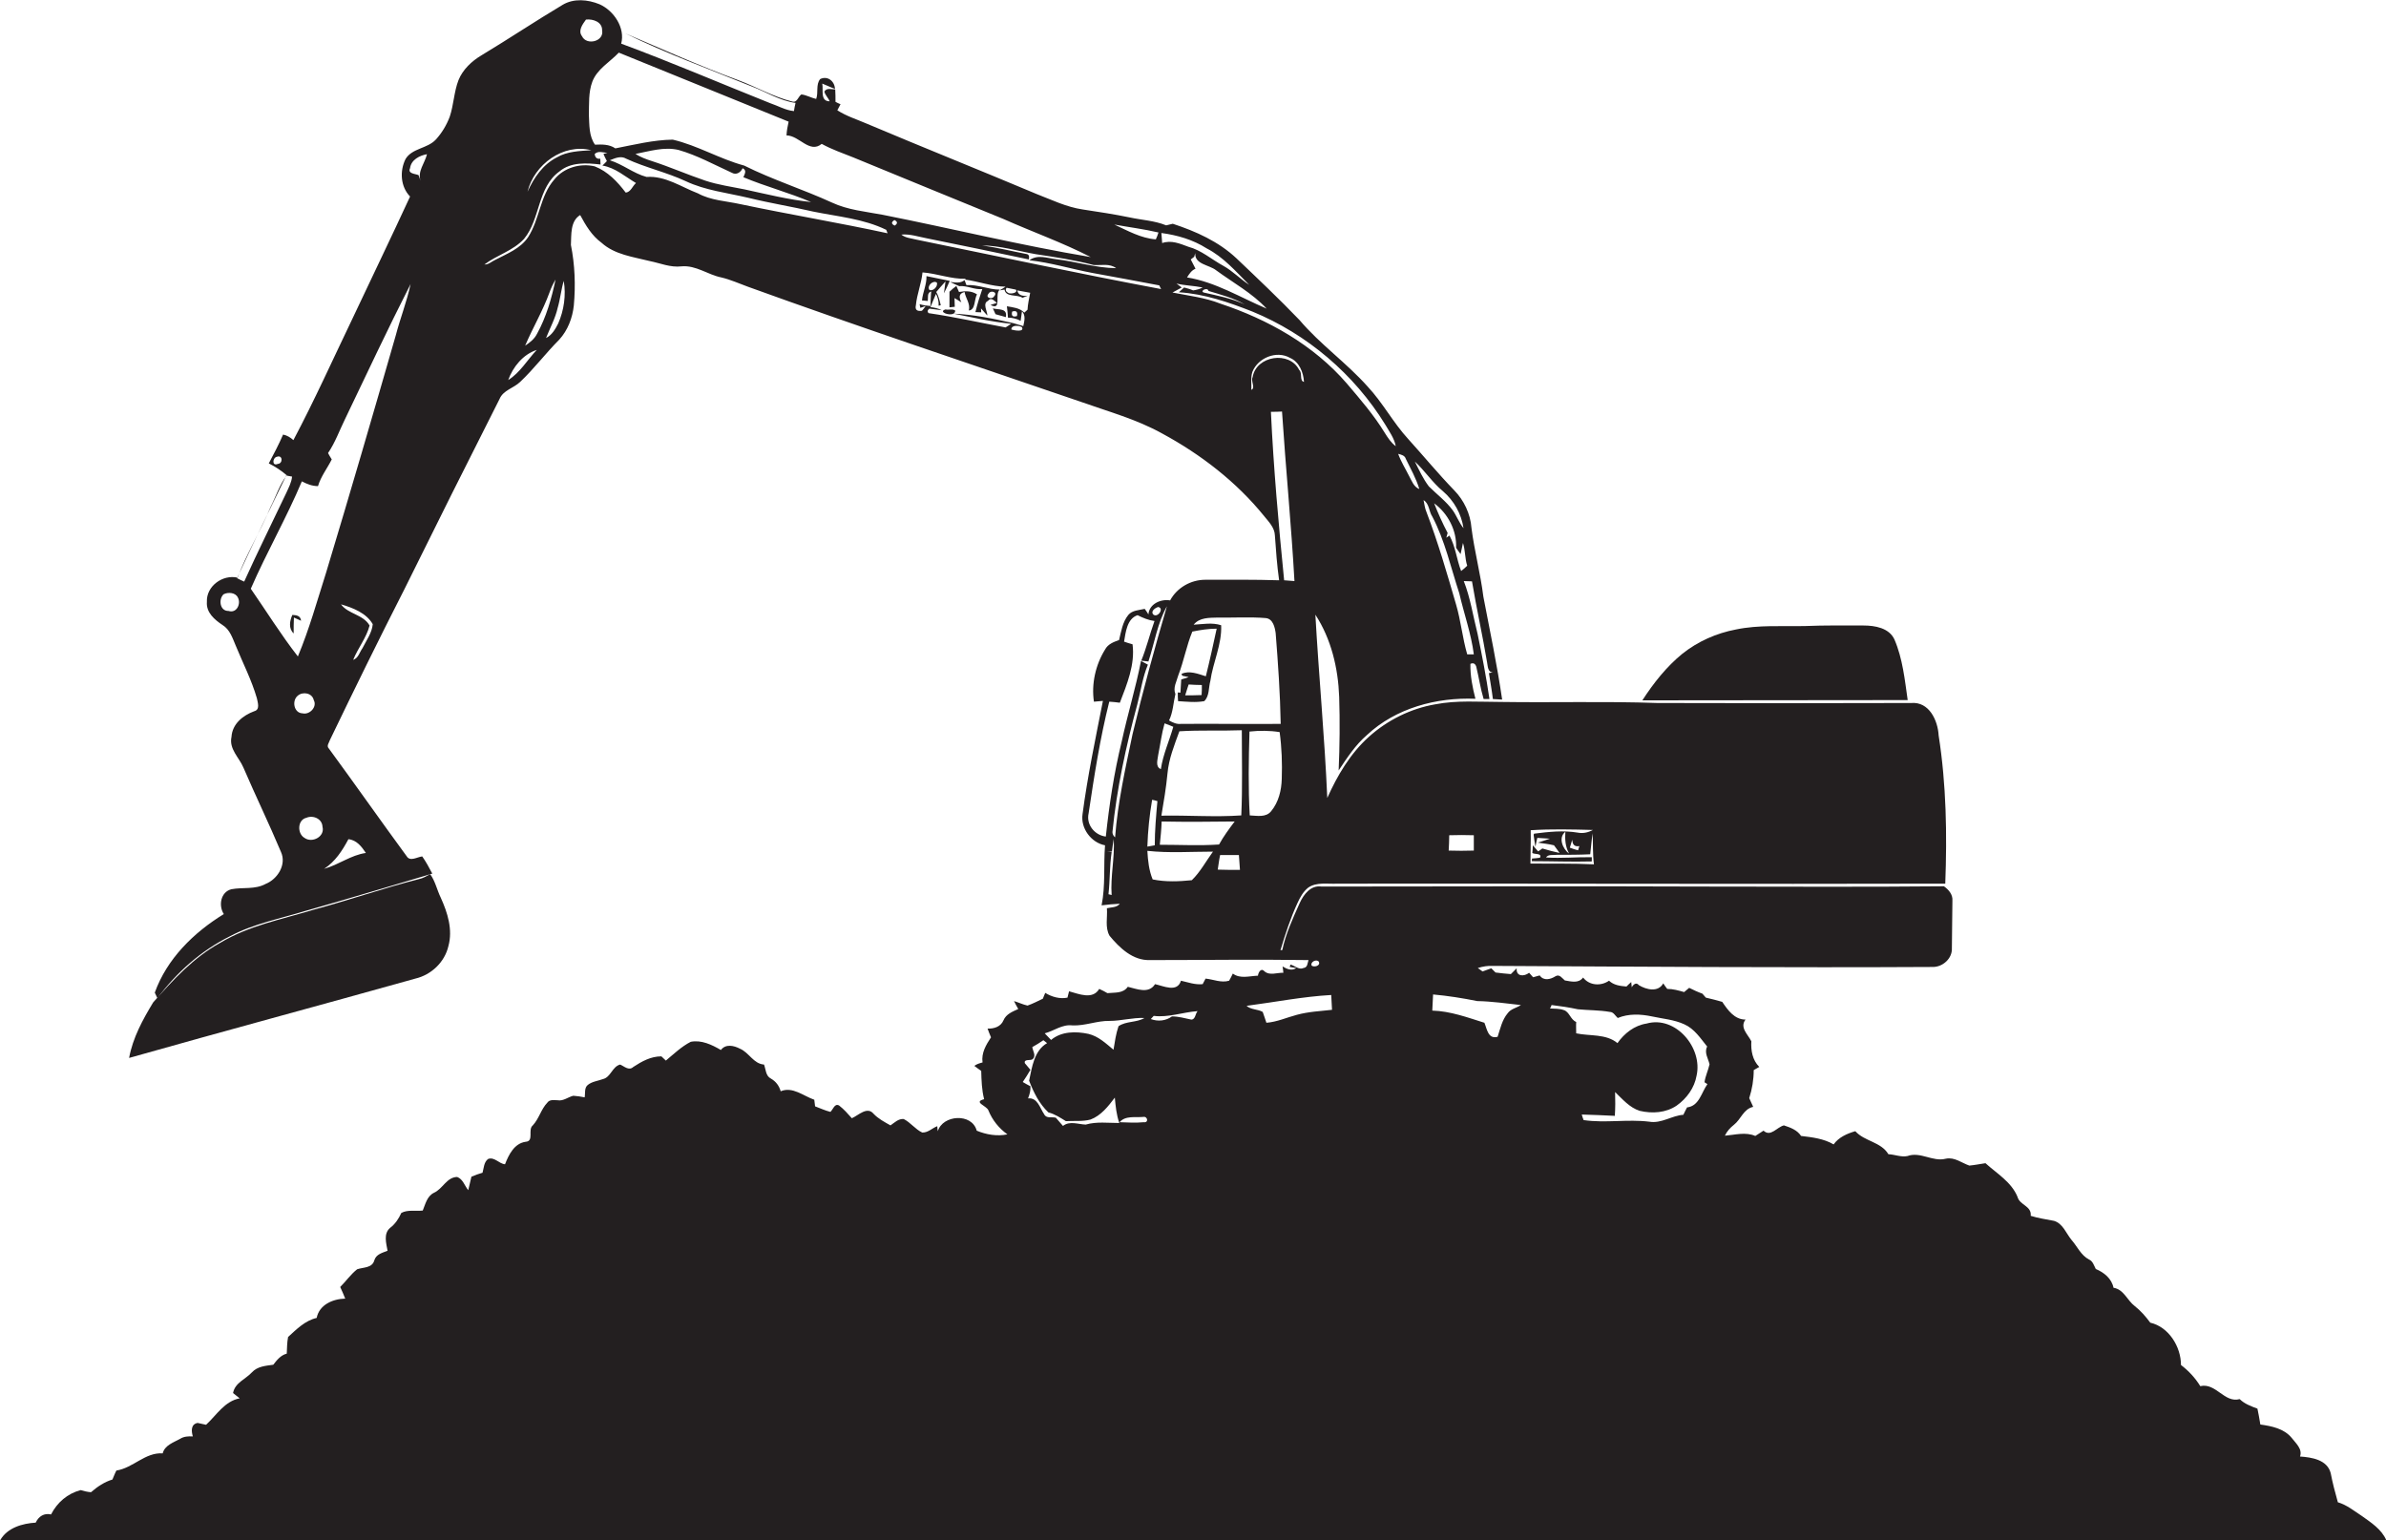 <?xml version="1.0" encoding="utf-8"?>
<!-- Generator: Adobe Illustrator 19.2.0, SVG Export Plug-In . SVG Version: 6.00 Build 0)  -->
<svg version="1.1" id="Layer_1" xmlns="http://www.w3.org/2000/svg" xmlns:xlink="http://www.w3.org/1999/xlink" x="0px" y="0px"
	 viewBox="0 0 901.9 582.4" enable-background="new 0 0 901.9 582.4" xml:space="preserve">
<g>
	<path fill="#231F20" d="M892.8,573.2c-2.9-1.9-5.7-4.2-9.1-5.2c-1-3.6-2-7.3-2.7-11c-1.3-5.1-7.2-6-11.6-6.3c1-2.9-1.6-5-3.2-7.1
		c-2.9-3.5-7.6-4.4-11.8-5c-0.3-2-0.7-4-1.1-6c-2.4-0.9-4.9-1.8-6.7-3.6c-5.8,1.6-9-6.3-14.9-4.9c-1.9-3.1-4.4-5.8-7.3-8
		c0-6.9-4.6-14.4-11.6-16c-1.7-2.3-3.6-4.5-5.9-6.3c-2.8-2.1-4.1-6.3-8-6.9c-0.7-3.5-3.6-5.8-6.7-7.1c-0.7-1.3-1.1-3-2.6-3.6
		c-3-1.6-4.4-4.9-6.5-7.3c-2.1-2.5-3.3-6.3-6.7-7.3c-3-0.6-6-1-8.8-1.9c0.4-3.8-4.2-4-5-7.2c-2.3-5.6-7.8-8.8-12.1-12.7
		c-2,0.3-4,0.7-6.1,0.9c-2.9-1-5.6-3.3-8.9-2.6c-4.9,1.3-9.6-2.8-14.5-1c-2.4,0.5-4.8-0.6-7.2-0.7c-2.8-4.7-9-4.8-12.5-8.7
		c-3.1,0.9-6.3,2.3-8.2,5c-3.7-2.2-8.1-2.7-12.3-3.2c-1.5-2.3-4.1-3.2-6.5-4c-2.7,0.7-5,4.5-7.7,2c-1,0.7-2.1,1.3-3.1,2
		c-3.7-1.6-7.7-0.4-11.5-0.1c0.8-1.7,2-3,3.4-4.1c2.7-2.1,3.6-6,7.3-6.8c-0.5-1.1-1-2.2-1.5-3.3c1.1-3.4,1.7-7,1.7-10.6
		c0.5-0.3,1.6-0.9,2.1-1.2c-2.6-2.6-3.2-6.2-3-9.7c-1.3-2.6-4.5-5.2-2.2-8.2c-4.2,0-6.7-3.6-8.8-6.7c-2-0.6-4.1-1.1-6.2-1.6
		c-0.3-0.4-1-1.1-1.3-1.5c-1.7-0.6-3.4-1.4-5-2.2c-0.5,0.4-1.4,1.2-1.9,1.6c-2.1-0.6-4.2-1.2-6.4-1.2c-0.4-0.5-1.2-1.6-1.5-2.1
		c-1.9,3.5-6.4,2.4-9.2,0.7c-1-1.3-2.2-0.2-2.7,0.8c0-0.5-0.2-1.5-0.2-2c-0.5,0.4-1.4,1.3-1.8,1.7c-2.4-0.2-4.8-0.5-6.6-2.2
		c-3,2.1-7.4,1.9-9.8-1.2c-1.7,2.3-4.5,1.5-6.9,1.1c-1-0.8-2-2.5-3.5-1.6c-1.9,1.2-4.5,1.9-6-0.3c-0.8,0.2-1.7,0.5-2.5,0.7
		c-0.4-0.4-1.1-1.3-1.5-1.7c-1.9,1.5-5,1.5-4.7-1.7c-0.5,0.5-1.6,1.6-2.2,2.2c-1.9-0.1-3.9-0.4-5.8-0.6c-0.4-0.4-1.2-1.2-1.6-1.6
		c-1.1,0.4-2.2,0.8-3.3,1.2c-0.5-0.3-1.3-1-1.8-1.3c1.9-0.6,3.8-0.9,5.8-0.8c55.4,0.3,110.8,0.7,166.1,0.4c3.8,0.1,7.5-3.2,7.3-7.1
		c0-6,0.2-12,0.2-17.9c0.2-2.4-1.4-4.2-3.2-5.5c-30.5,0.3-60.9,0.1-91.4,0.1c-48-0.2-95.9,0-143.9,0c-4-0.6-6.7,2.9-8.2,6.2
		c-2.6,5.8-5.3,11.6-6.6,17.8c-0.2,0-0.5,0-0.7,0.1c1.8-6.1,3.8-12.1,6.4-17.8c1-2.2,2.2-4.4,4.1-5.9c3.2-2.2,7.3-1.3,11-1.5
		c76.6-0.1,153.2,0.2,229.8,0c0.7-18.7,0.4-37.5-2.5-56c-0.3-5.7-3.6-12.9-10.4-12.3c-32,0.1-64,0.1-96,0c-19.7-0.7-39.3-0.1-59-0.4
		c-8.3,0-16.7-0.7-24.9,0.9c-9.3,1.6-18.1,6-25.1,12.3c-7,6.3-11.9,14.6-15.7,23.1c-1-23.1-3.2-46.2-4.5-69.3c6,9.2,8.6,20.2,9,31.1
		c0.3,9.3,0.2,18.5-0.2,27.8c3.2-4.8,6.3-9.6,10.7-13.4c10.9-10.2,26.3-14.3,41-13.7c-1.1-4.3-2-8.7-1.9-13.2c1.1-0.5,1.8-0.1,2.2,1
		c1,4.1,1.6,8.3,2.8,12.3c0.6,0,1.7,0,2.2,0c-1.2-8.3-2.8-16.5-4.5-24.7c-1.7-6.7-2.7-13.5-5.2-19.9c0.8,0,2.3,0.1,3.1,0.1
		c1.7,10.2,4,20.4,5.7,30.6c0.3,1.4,0.2,3.8,2.2,3.8c-0.4,0.1-1.1,0.2-1.5,0.3c0.5,3.2,1.1,6.5,1.5,9.8c1.1,0.1,2.3,0.1,3.5,0.2
		c-1.9-13-4.6-25.9-7.1-38.9c-1.1-8.8-3.4-17.3-4.5-26c-0.4-5.3-2.8-10.4-6.5-14.2c-6.1-6.3-11.6-13-17.4-19.4
		c-5.7-6.2-9.6-13.7-15.3-19.8c-8-9-18-16-25.8-25.2c-7.7-8-15.7-15.6-23.8-23.3c-6.8-6.4-15.3-10.2-24.1-13.1
		c-0.6,0.1-1.9,0.5-2.5,0.6c-4.4-1.8-9.2-2-13.8-3c-5.8-1.2-11.8-2.1-17.7-3c-6.2-0.9-11.9-3.7-17.6-5.9
		c-21.4-9-42.9-17.6-64.2-26.6c-3.7-1.6-7.6-2.8-11-5c0.3-0.6,0.9-1.7,1.2-2.3c-0.5-0.2-1.4-0.6-1.9-0.9c0-1.6,0-3.1-0.1-4.7
		c-1.4,0-3.2-0.7-4.1,0.8c0.3,1.4,1.5,2.4,2,3.7c-3.7,0-2.3-4.4-2.8-6.7c1.6,0.6,3.1,1.4,4.8,2c-0.1-2.9-2.8-5.1-5.6-3.7
		c-1.7,2.1-0.6,5.1-1.5,7.5c-1.9-0.4-3.7-1.5-5.6-1.7c-1.2,0.8-1.6,3.2-3.4,2.7c-7.2-1.8-13.7-5.6-20.7-8.2
		c-14.4-5.3-28.4-11.6-42.5-17.6c15.5,7.6,31.9,13.6,47.9,20.1c5.5,2.1,10.6,5.4,16.5,6.2c-0.2,0.8-0.5,2.3-0.6,3.1
		c-3.2-0.3-6-2-9-3c-18.8-7.5-37.4-15.5-56.3-22.5c1.6-6-2.8-12.5-8.2-14.9c-4.4-1.8-9.7-2.3-13.9,0.2
		c-10.4,6.2-20.4,12.9-30.7,19.1c-3.7,2.2-7.1,5.4-8.7,9.4c-1.7,4.4-1.8,9.3-3.3,13.8c-1.2,3.2-3,6.2-5.3,8.7
		c-3.2,3.4-8.9,3.2-11.4,7.3c-2.3,4.6-1.9,10.5,1.7,14.2c-7.1,15.4-14.5,30.7-21.7,46c-7.4,15.4-14.4,31-22.4,46.1
		c-1.1-1-2.4-1.8-3.9-2.1c-1.6,3.7-3.5,7.3-5.4,10.9c2.4,1.2,4.7,2.7,6.8,4.5c-2.8,3.6-4.1,8.1-6.2,12.1c-3.7,9.1-9,17.4-12.4,26.6
		c-5.6-1.3-11.9,3.2-11.6,9.2c-0.3,4,2.9,6.7,5.9,8.7c2.8,1.7,3.8,5,5,7.8c2.7,6.6,6,13,8,19.9c0.3,1.6,1.3,4.3-1,4.9
		c-4.3,1.6-8.3,4.8-8.6,9.7c-1,4.6,2.9,7.8,4.5,11.6c4.6,10.7,9.7,21.2,14.2,31.9c2.2,4.8-1.3,10.3-5.8,12.1c-4,2.2-8.7,1.2-12.9,2
		c-4.1,1-5,6.2-2.9,9.4c-11.4,7-21.5,16.9-26.1,29.7c0.3,0.7,0.7,1.4,1,2.1c7.2-9.7,16.5-18,27.4-23.4c9-4.8,19.2-6.7,28.9-9.7
		c15.9-4.5,31.8-9.3,47.6-14c-1.2-2.3-2.4-4.5-3.8-6.5c-1.9,0.2-4.6,2.1-5.9-0.1c-9.9-13.5-19.5-27.2-29.4-40.7
		c-1-1,0.1-2.2,0.4-3.2c9.2-19.1,18.5-38.1,28.1-56.9c11.9-24.1,23.9-48.1,36-72c1.4-3.4,5.3-4.1,7.8-6.5c5.3-5,9.7-10.9,14.8-16
		c3.2-3.5,5-8.2,5.5-12.9c0.7-7.7,0.4-15.4-1.1-22.9c0.2-3.8-0.3-9,3.5-11.3c2.1,3.9,4.4,7.8,8.1,10.5c5,4.5,11.9,5.3,18.2,6.9
		c4,0.8,7.8,2.5,12,2c5.5-0.5,10,3.2,15.1,4.2c3.4,0.8,6.7,2.3,10,3.5c41.7,15.1,83.8,29.1,125.8,43.5c10.4,3.7,21.1,6.6,30.8,12
		c14.6,7.9,28.1,18.3,38.6,31.3c1.7,2.1,3.9,4.3,4,7.2c0.4,5.7,0.8,11.3,1.6,17c-9.3-0.3-18.6-0.2-27.9-0.2c-5.5,0-10.7,3-13.3,7.8
		c-3.5-0.6-7.9,1.3-8.2,5.3c-0.3-0.5-1-1.6-1.4-2.1c-2.1,0.5-4.7,0.5-6.2,2.3c-2.2,2.7-2.7,6.3-3.5,9.5c-2,0.7-4.2,1.5-5.3,3.6
		c-3.6,5.8-5.2,13-4.2,19.7c0.8-0.1,2.5-0.2,3.4-0.3c-2.8,14.2-5.8,28.4-7.7,42.8c-0.8,5.3,3.2,10.8,8.5,11.8
		c-0.6,7.5,0.2,15.2-1.3,22.7c2.3-0.3,4.6-0.5,6.9-0.6c-1.2,1.5-3.3,1.3-4.9,1.7c0.3,3.4-0.8,7.2,1,10.4c3.8,4.6,8.8,9.4,15.2,9.2
		c20,0,40-0.3,60,0c-0.4,1.2-0.3,2.8-1.9,3c-1.7,0.8-3.3-0.9-4.9-1.3l-0.3,0.9c0.6,0.1,1.9,0.3,2.5,0.4c-1.7,1.2-3.6,0.4-5.2-0.6
		c0.1,0.6,0.3,1.8,0.3,2.4c-2.4-0.1-5.2,1.2-7.2-0.6c-1.3-1.4-2.3,0.6-2.4,1.7c-3.2,0.1-6.7,1.3-9.5-0.8c-0.4,0.9-0.9,1.8-1.4,2.7
		c-3,0.9-5.9-0.5-8.9-0.8c-0.3,0.5-0.8,1.5-1.1,2.1c-2.9,0.3-5.5-0.7-8.2-1.3c-1.4,4.6-6.6,2-9.8,1.3c-2.4,3.8-6.9,1.8-10.3,1
		c-1.8,2.6-4.9,2.1-7.7,2.4c-1-0.6-2-1.1-3.1-1.6c-2.5,4.2-7.7,1.9-11.4,0.9c-0.1,0.6-0.5,1.8-0.6,2.4c-2.9,0.6-6-0.3-8.4-1.8
		c-0.2,0.5-0.7,1.6-0.9,2.2c-1.9,0.9-3.8,1.9-5.8,2.6c-1.8-0.4-3.4-1.2-5.1-1.7c0.5,1,1,2,1.6,3c-2.2,1-4.6,1.9-5.6,4.3
		c-1,2.4-3.6,3.2-6,3.1c0.4,1.1,0.8,2.2,1.3,3.3c-1.9,2.9-3.7,5.9-3.2,9.5c-1.1,0.3-2.2,0.6-3.1,1.3c0.6,0.5,1.9,1.4,2.6,1.9
		c0.1,3.6,0.2,7.2,1.1,10.7c-4.3,1.1,1,2.5,1.6,4.2c1.5,3.7,4,6.8,7.2,9.1c-3.9,0.8-8,0.1-11.6-1.4c-1.8-6.8-12.9-6-14.7,0.2
		c-0.1-0.5-0.2-1.4-0.2-1.9c-1.9,0.7-3.5,2.5-5.7,2.4c-2.6-1.2-4.4-3.8-7-5.1c-2-0.2-3.5,1.4-5,2.4c-2.3-1.3-4.6-2.5-6.4-4.4
		c-2.4-2.9-5.7,0.6-8.2,1.7c-1.5-1.7-3-3.4-4.8-4.8c-1.7-1-2.3,1.5-3.3,2.4c-2-0.5-3.9-1.4-5.8-2.1c-0.1-0.6-0.2-1.8-0.3-2.5
		c-4.1-1.4-8.2-5.1-12.7-3.2c-0.6-2.1-1.8-3.7-3.7-4.8c-2-1-1.9-3.5-2.6-5.3c-4-0.3-5.6-4.5-9.1-6c-2.3-1.2-5.4-1.9-7.2,0.5
		c-3.4-2-7.4-3.9-11.4-3.1c-3.5,1.8-6.4,4.6-9.4,7.1c-0.4-0.4-1.3-1.2-1.7-1.6c-4,0-7.4,1.9-10.6,4c-1.7,1.6-3.5-0.3-5-0.9
		c-3,0.8-3.5,4.8-6.5,5.5c-1.9,0.7-4.1,0.9-5.7,2.2c-1.4,1.1-0.9,3.1-1.2,4.7c-1.4-0.3-2.9-0.5-4.3-0.6c-2,0.5-3.8,2.1-5.9,1.7
		c-1.3,0-3-0.4-3.9,0.9c-2.4,2.5-3.1,6-5.5,8.6c-2,1.6,0.6,6-2.7,6.2c-4.3,0.6-6.4,4.9-7.8,8.5c-2.3-0.2-4-2.9-6.4-2
		c-1.6,1.2-1.6,3.4-2.1,5.2c-1.4,0.4-2.8,0.9-4.2,1.5c-0.4,1.7-0.8,3.4-1.2,5.1c-1.4-1.7-2-4.2-4.2-5c-4,0.1-5.4,4.5-8.8,6
		c-2.6,1.3-3.2,4.3-4.2,6.7c-2.7,0.3-5.7-0.4-8.1,0.9c-1,2.2-2.3,4.2-4.3,5.7c-2.5,2.2-1.4,5.8-0.9,8.6c-2,0.8-4.3,1.3-5,3.6
		c-0.8,3-4.2,2.6-6.5,3.4c-2.4,1.9-4.2,4.5-6.4,6.7c0.7,1.5,1.3,2.9,1.9,4.4c-4.7,0.1-9.8,2.3-10.8,7.3c-4.4,1-7.6,4.3-10.8,7.2
		c-0.4,2.1-0.4,4.2-0.5,6.3c-2.3,0.6-3.7,2.4-5.1,4.2c-2.9,0.4-6,0.6-8.1,2.9c-2.4,2.6-6.4,3.9-7.1,7.8c0.6,0.5,1.9,1.5,2.5,2
		c-5.7,1.1-8.7,6.3-12.7,10c-0.8-0.2-2.4-0.5-3.2-0.7c-2.6,0.5-2.4,3.1-1.8,5.1c-1.7-0.1-3.4,0-4.8,0.9c-2.5,1.4-5.8,2.4-6.6,5.5
		c-6.7-0.4-11.1,5.5-17.5,6.5c-0.6,1.1-1,2.3-1.5,3.4c-3,0.9-5.7,2.7-8.1,4.8c-1.3-0.1-2.6-0.4-3.9-0.8c-5,1.3-8.9,4.7-11.2,9.2
		c-2.6-0.6-4.7,0.7-5.8,3.1c-5,0.3-10.7,1.9-13.4,6.6c300.6-0.1,601.3,0,901.9,0C900.2,578.2,896.3,575.7,892.8,573.2z M578.6,313.9
		c7.8-0.5,15.7-0.3,23.5-0.1c-1.8,1-3.8,1.4-5.8,1c-5.4-0.9-10.9-0.3-16.4,0.4l-0.2,0.4c0.2,1.5,0.4,3.1,0.7,4.6
		c0.2-1.2,0.4-2.3,0.7-3.4c1.6,0.1,3.2,0.2,4.8,0.3c-1.5,0.5-3.1,1-4.6,1.5c2,0.3,4.1,0.5,6.1,1c0.7,0.9,1.4,1.9,2.1,2.9
		c-2.2-0.5-4.3-1-6.5-1.7c-0.4,0.3-1.2,0.9-1.6,1.1c-0.5-0.6-1.5-1.7-2-2.3c0,0.7-0.1,2.2-0.2,2.9c0.8,0.6,3.8,0,2.9,1.8
		c-0.8,0.1-2.3,0.3-3,0.3l-0.1,1c7.6,0,15.1,0.3,22.7,0.1l0-1.6c-5.8-0.1-11.5,0.5-17.3,0.1c0.8-1.3,2.7-0.8,4.1-1
		c4.2,0,8.4,0,12.6-0.2c0.3-2.6,0.5-5.3,0.9-7.9c0.2,3.9,0,7.8,0.5,11.7c-8-0.4-16-0.2-24-0.3C578.5,322.3,578.7,318.1,578.6,313.9z
		 M597,319.9c-0.1,0.4-0.4,1.2-0.5,1.6c-1.1-0.3-2.1-0.6-3.1-1c0.3-1,0.6-2,0.9-3C594.4,319.5,595.3,320.2,597,319.9z M593.1,322.7
		c-2.4-1.7-4.2-6-1.4-8.2C591.5,317.4,591.7,320.2,593.1,322.7z M547.8,315.8c3.1-0.1,6.2-0.1,9.3,0c0,1.9,0,3.9,0,5.8
		c-3.2,0.1-6.3,0.1-9.5,0C547.7,319.6,547.8,317.7,547.8,315.8z M105,175.4c-2.3,1-2-2.4-0.3-2.7C106.9,171.9,107,175.3,105,175.4z
		 M86.4,231c-3.3,0.1-3.9-4.4-1.9-6.3c1.7-0.9,4.5-0.7,5.4,1.2C91.2,228.2,89.5,232,86.4,231z M89.6,218.6c6-13,12.3-25.9,18.6-38.8
		c0.5,0.1,1.6,0.3,2.2,0.4c-0.2,2.2-1.3,4.2-2.2,6.2c-5.3,11.2-10.8,22.2-15.9,33.5C91.6,219.6,90.3,219,89.6,218.6z M112.6,263
		c1.9-1.6,5.4-1,6,1.7c1.4,2.6-1.6,5.7-4.3,5C111.1,269.6,110.2,264.9,112.6,263z M115.1,316.8c-2.8-1.6-2.7-6.8,0.7-7.6
		c2.6-1.1,6,0.4,6.1,3.4C122.9,316.3,118,318.9,115.1,316.8z M131.7,317.3c3.1,0.3,5,2.8,6.6,5.2c-5.7,0.8-10.3,4.5-15.8,6
		C126.7,325.8,129.4,321.6,131.7,317.3z M137,245.1c-1.1,1.5-1.5,3.7-3.5,4.4c1.8-4.5,5-8.3,6.2-13c-2.4-4.2-8.1-4.3-10.8-8
		c4.5,1.3,9.6,3.3,12,7.5C140.6,239.3,138.5,242.1,137,245.1z M149.6,126.8c-8.6,29.9-17.3,59.8-26.3,89.6
		c-3.4,10.7-6.4,21.5-10.7,31.8c-6.4-8.2-11.9-17.1-17.8-25.6c6-13.8,13.5-26.8,19.3-40.6c1.9,1,3.9,1.8,6.1,1.8
		c1.1-3.7,3.5-6.7,5.2-10.1c-0.4-0.6-1.1-1.8-1.4-2.4c2.7-4,4.3-8.5,6.4-12.8c8.2-17.1,16.2-34.2,24.8-51.1
		C153.8,114,151.3,120.3,149.6,126.8z M159,68.4c-0.2-0.5-0.6-1.6-0.8-2.2c-1.2-0.5-4.2-0.5-3.2-2.6c0.4-3.2,3.6-4.8,6.4-5.3
		C160.6,61.7,157.7,64.8,159,68.4z M557.1,247.4c-0.6,0-1.9,0-2.5,0c-1.8-6.2-2.4-12.7-4.2-18.8c-3.4-11.7-6.8-23.5-11.2-35
		c-0.6-1.4-0.8-3-1.1-4.5c2.2,1.3,2,4.3,3.3,6.2c4.8,9.1,7,19.3,10.2,29C553.4,232.1,556.1,239.6,557.1,247.4z M552.3,215.9
		c-1.7-4.4-2.1-9.2-4.4-13.4c-0.3,0.2-0.9,0.6-1.2,0.8c0.1-0.5,0.4-1.3,0.5-1.8c-1.9-3.6-3.6-7.4-5.1-11.2
		c5.2,3.8,8.6,10.3,8.3,16.8c0.5,0.8,1.1,1.6,1.7,2.4c0.3-1.4,0.6-2.8,0.9-4.2c0.9,2.8,0.7,5.8,1.6,8.6
		C553.9,214.6,553.1,215.3,552.3,215.9z M545.4,185.7c4.2,3.6,7,8.6,7.8,14c-1.7-2.1-2.6-4.7-4.1-6.8c-2.5-3.4-6-6-9-9
		c-2.2-2.9-3.7-6.2-5.3-9.4C538.6,178,541.4,182.4,545.4,185.7z M531.4,173.5c1.8,3.7,3.9,7.4,5.1,11.4c-2.1-0.8-2.8-3-3.8-4.8
		c-1.4-2.8-3.1-5.5-4.2-8.5C529.7,171.9,531,172.2,531.4,173.5z M448.7,104.9c0.8-1.3,1.7-2.7,3.2-3.3c-0.6-1.2-1.2-2.3-1.8-3.5
		l1.3-1c0.1-0.4,0.3-1.1,0.4-1.4c-0.3,4.3,5.3,4.4,7.9,6.5c6.4,4.7,13.6,8.6,19.1,14.5C468.9,112.5,459.4,106.6,448.7,104.9z
		 M470.5,115.1c-4.9-2.3-10.3-3.3-15.5-4.5c-1.6-0.6,1.5-2.2,1.8-0.6C461.4,111.4,466.2,112.6,470.5,115.1z M437.9,87.9
		c-0.2,0.7-0.7,2-1,2.6c-5.6-0.4-10.7-3.3-15.7-5.6C426.7,85.9,432.3,86.6,437.9,87.9z M233.9,19.9c21.4,8.7,42.8,17.4,64.2,26.1
		c-0.4,1.7-0.7,3.4-0.8,5.2c4.8,0,8.7,7,13.3,3.2c3.8,2.1,7.9,3.5,11.9,5.1c19,7.8,37.9,15.6,56.8,23.3c11,4.9,22.3,8.9,33,14.4
		c-26.4-4.4-52.5-10.8-78.7-16c-6.4-1.2-13.1-1.8-19.1-4.6c-10.9-5-22.4-8.6-33.2-14c-9.3-2.5-17.6-7.6-27-9.8
		c-7.3,0.1-14.5,1.9-21.7,3.3c-2.3-1.6-5.1-1.5-7.7-1.4c-2.3-3.3-2.1-7.4-2.3-11.2c0.1-4.2-0.2-8.6,1.3-12.6
		C225.7,26.1,230.5,23.5,233.9,19.9z M306.6,76.4c-8.5-0.9-16.9-3-25.2-4.8c-4.9-1-10-1.7-14.8-3.3c-6.8-2.3-13.4-5.2-20.2-7.4
		c-2.2-0.7-4.3-1.5-6.2-2.7c5.3-1,10.8-2.8,16.3-1.5c7,2,13.5,5.6,20.1,8.6c1.7,1,3.4-0.1,4.1-1.7c1.7,0.8,0.8,2.2,0.3,3.4
		C289.3,70.5,298.2,72.8,306.6,76.4z M221.5,7.4c2.7-0.3,6.2,0.9,6.1,4.1c0.8,4.2-5.9,5.8-7.6,2.2C218.4,11.6,220.2,9.2,221.5,7.4z
		 M223.5,56.8c-4.4,0.3-9.1,0.4-13,2.7c-5.3,2.7-8.7,7.7-11.1,13C201.9,62.2,212.9,54.1,223.5,56.8z M192.1,143.7
		c1.8-5,5.6-9.7,10.8-11.4C199.3,136.1,196.6,140.9,192.1,143.7z M198.5,130.7c2.9-6.8,6.7-13.2,9.2-20.1c0.6-1.7,1.4-3.4,2.3-4.9
		c-1.5,7.1-3.5,14.2-7,20.5C202,128.2,200.3,129.5,198.5,130.7z M211,122.3c-1.1,2.2-2.4,4.4-4.6,5.5c1.5-3.8,3.5-7.4,4.4-11.4
		c1-3.4,1.3-6.9,2.3-10.2C214,111.6,213.2,117.3,211,122.3z M236.5,72.8c-3.1-4.1-6.8-8-11.7-9.9c-5.5-1.3-11.7,0.5-15.3,5
		c-5.4,6.2-5.5,15-9.9,21.8c-2.9,4.3-7.9,6.2-12.3,8.5c-1.4,0.6-2.6,1.9-4.2,1.8c4.8-3.6,10.9-5.2,15-9.7c6.2-7.5,5-19.5,13.4-25.5
		c4.3-3.6,10.3-3.2,15.5-2.6c0-0.6-0.1-1.7-0.1-2.2c-1.3,0.2-2-0.5-2.1-1.8c1.4-1.3,3.1-0.5,4.8-0.4l-1.5,0.4
		c0.4,0.9,0.8,1.8,1.3,2.7c-0.5,0.6-1.1,1.1-1.7,1.7c4.9,0.8,8.6,4.2,12.7,6.6C239.1,70.3,238.4,72.7,236.5,72.8z M279.9,77.2
		c-5.4-1.2-11.2-1.4-16.1-4.1c-6.3-2.4-12.3-6.7-19.4-6.2c-4.9-1.3-9-4.8-13.9-6.3c2-0.8,4.2-1.8,6.2-0.6c7.3,3.4,15.2,5.1,22.5,8.5
		c7.4,3.5,15.7,4.4,23.7,6.3c8.1,2,16.3,3.3,24.5,5.2c9.3,1.9,19,2.7,27.6,6.9c0.1,0.3,0.4,1,0.5,1.3
		C317,84.2,298.4,81.1,279.9,77.2z M338.2,85.3c-1.3-0.6-1.4-1.3-0.1-2.1C339.3,83.8,339.4,84.5,338.2,85.3z M382.3,124.6
		c-0.1-1.8,2.9-1.6,4-0.9C387.3,125.7,383.3,124.9,382.3,124.6z M388.4,117.1c-0.3,0.3-0.9,0.8-1.2,1.1c-1.8-1.8-4.3-2-6.6-2.4
		c0.2,1.4,0.3,2.8,0.4,4.3c1.7,0,3.3,0.4,4.8,1.2c0.1-0.9,0.4-2.7,0.5-3.6c1.5,1.6,0.9,3.7,0.5,5.6c-0.9-0.3-2.7-0.8-3.7-1.1
		c-7.5-1.7-15.1-3.3-22.7-3.6c0.4-0.2,0.6-0.6,0.7-1.1c-0.9-0.9-2.5-0.2-3.7-0.5c-2.8,0.8,1.2,2.5,3,1.6c7.2,1.4,14.4,3.1,21.8,3.8
		c-0.7,0.5-1.4,1-2.1,1.4c-9.7-1.8-19.4-4-29.1-5.4c-0.5-0.5-0.5-1.1,0.3-1.7c1.2,0.1,3.5,0.5,4.7,0.6c-1.3-0.7-2.8-1-4.3-1.2
		c0.7-1.7,1.4-3.3,2.1-5c0.7,1.4,1.1,2.9,1,4.5l0.8-0.2c-0.4-1.7-0.8-3.5-1.7-5c1.1-1.3,2.3-2.7,3.5-4c-0.1,1.1-0.5,3.4-0.6,4.5
		c0.8-1.5,1.5-3.1,2.2-4.7c-2.9-0.6-5.8-1.2-8.8-1.8c0.1,3.2-1.4,6.1-1.7,9.2l2.2,0.2c0.2-1.3-0.4-3.1,1.3-3.6
		c-0.2,1.8-0.2,3.7-0.3,5.5c-1.4-0.1-2.8-0.3-4.1-0.7l0.3,1.4l2-0.7c-0.3,0.5-1,1.4-1.4,1.8c-1.9,0.3-2.7-0.4-2.3-2.1
		c0.4-4.2,2.1-8.2,2.5-12.4c5.5,0.4,10.9,2.6,16.4,2.4c-0.1,0.1-0.2,0.2-0.4,0.3c5.2,0.7,10.1,2.6,15.4,2.7c-0.8,0.5-1.5,1-2.3,1.4
		l1.9-0.3c0.5,3,4.7,1.7,6.8,3.1c0.5-0.2,1.5-0.6,2-0.8c-1.9,0.2-3.5,0-4-2c1.2,0.2,3.7,0.7,4.9,0.9
		C389,112.9,388.5,115,388.4,117.1z M384.4,119.5c-1.6,0.5-2.2-0.1-1.8-1.7C384.1,117.3,384.8,117.9,384.4,119.5z M351.3,109.6
		c-1-1.5,1.3-3.7,2.8-2.8C354.7,108.2,352.7,110.3,351.3,109.6z M380.5,108.8c0.9,0.2,2.6,0.5,3.5,0.7c0.9,1.3-2,1.7-2.8,1.3
		C380.2,110.3,379.9,109.6,380.5,108.8z M346.4,90.6c-1.9-0.5-4.1-0.6-5.7-1.9c3.3-0.3,6.4,0.8,9.6,1.4c12.9,2.6,25.8,5.3,38.6,8
		c0.1-0.8,0.3-1.6-0.6-2c-5.7-1.1-11.3-2.5-17.1-3.3c6.9,0.1,13.5,2.1,20.3,3.3c7.3,1.1,14.7,2.2,21.9,4.1c2.8,0.2,6-0.7,8.5,1.2
		c-7.7-0.1-15.1-2.5-22.7-3.4c-3.4-0.4-7-1.9-10.1,0.4c8.1,0.9,15.9,3.3,23.8,4.8c8.4,1.5,16.8,3.1,25.3,4.7
		c0.2,0.4,0.5,1.1,0.7,1.4C408,103.5,377.2,96.9,346.4,90.6z M439.3,91.9c-0.1-1-0.2-2.9-0.3-3.8c6,0.8,11.9,2.5,17.1,5.8
		c6.4,3.3,11.1,8.8,16.1,13.8c-3.4-2.2-6.2-5.2-9.8-7.2c-4.4-2.4-8.3-5.9-13.2-7.2C446,92.1,442.7,90.7,439.3,91.9z M461.3,114.8
		c-5.8-2.3-12.1-3-18.1-4.2c1.2-0.6,2.3-1.3,3.5-1.9c-0.5-0.4-1.5-1.1-2-1.5c3.2,0.8,6.6,0.8,9.9,1.5c-1.1,0.6-2.3,0.9-3.6,1.1
		c-1.1-0.5-2.3-0.8-3.4-1.1c-0.7,0.6-1.3,1.2-2,1.8c9.7,0.6,18.9,3.8,27.8,7.3c20.7,8.5,38.5,23.7,50.2,42.7c1.5,2.6,3.4,5.1,4,8.2
		c-1.8-1.3-3-3.2-4.2-5.1c-4.1-6.7-9.2-12.6-14.3-18.6C496.5,130.4,479.3,120.8,461.3,114.8z M473.5,142.6c-0.8,1.5,1.2,4.1-0.5,4.8
		c0.1-2.3-0.3-4.6,0.4-6.8c2.1-5.3,9.1-8.2,14.2-5.3c3.5,1.5,5.1,5.5,5.3,9.1c-1.8-0.4-0.5-3.4-1.8-4.5
		C487.4,132.5,474.8,134.5,473.5,142.6z M480.4,155.7c1.4,0,2.8,0,4.2-0.1c1.4,21.4,3.5,42.7,4.7,64.1c-1.3-0.1-2.6-0.2-3.9-0.3
		C483.3,198.3,481.4,177,480.4,155.7z M444.3,262.4c-1-2.4,0.5-4.8,1.1-7.1c2.1-5.4,3.1-11.2,5.3-16.5c3-0.6,6.1-1.1,9.2-1.1
		c-1.3,6-2.6,12-4.1,18c-2.9-0.9-6.3-2.3-9.2-0.9l0.3,0.7c0.6,0.1,1.8,0.4,2.4,0.5c-0.9,0.4-1.9,0.6-2.8,0.9c-0.1,1.7-0.2,3.3-0.3,5
		l-1-0.1c0,1.1,0,2.2,0.1,3.3c3.3,0.2,6.6,0.6,9.9,0c2-1.9,1.6-5.1,2.3-7.6c1-7.1,4.4-13.8,4.1-21.1c-3.4-1.1-6.9-0.4-10.4-0.2
		c2.2-2.8,6-2.6,9.2-2.7c6,0.1,12.1-0.3,18.1,0.2c2.7,0.3,3.4,3.5,3.7,5.7c0.9,11.4,1.7,22.8,1.9,34.3c-12.6,0.1-25.1-0.1-37.7,0
		c-1.6,0.2-3.1-0.5-4.5-1.3C443.4,269.3,443.5,265.8,444.3,262.4z M454.3,259c0,1.3,0,2.6-0.1,3.8c-2.1,0.1-4.2,0.1-6.2,0.1
		c0.4-1.4,0.9-2.8,1.3-4.1C450.9,258.9,452.6,259,454.3,259z M437.8,285.4c0.8-4,1.3-8,2.4-11.9c1.1,0.4,2.2,0.8,3.3,1.3
		c-1.5,5.3-3.9,10.5-4.7,16C436.6,289.9,437.6,287.2,437.8,285.4z M439.1,310.6c9.2,0.2,18.4,0.1,27.6,0c-2.1,2.8-4.2,5.6-5.9,8.7
		c-7.4,0.5-14.9,0.1-22.4,0.1C438.7,316.5,439,313.6,439.1,310.6z M437.8,229.5c2.5,0.5-0.4,4.5-2,2.7
		C435,231,436.7,229.8,437.8,229.5z M420.2,338.4c-0.3-0.1-0.9-0.2-1.2-0.3c0.6-5.3,0.4-10.6,1.2-15.9c-0.5-0.1-1.3-0.3-1.8-0.4
		c0.5,0.1,1.4,0.2,1.9,0.2c0.2-1.6,0.4-3.2,0.7-4.8C421.4,324.4,419.7,331.4,420.2,338.4z M421.5,316.6c-0.6-0.5-1-1.2-1-2
		c1.6-16.3,5.1-32.4,9.4-48.3c1.3-5,2-10.2,4-15c-0.9-0.5-1.8-1-2.6-1.4c-2,10.2-5.1,20.3-7.3,30.5c-2.9,11.8-4.7,23.8-6,35.9
		c-4.2-0.5-7.5-4.5-6.5-8.8c2.1-14.1,4.3-28.3,7.8-42.2c1.3,0.1,2.7,0.2,4,0.4c2.7-7,5.8-14.5,4.8-22.1c-1.1-0.3-2.1-0.6-3.2-1
		c0.6-3.5,1.1-8.7,5.1-10c2,1,4.1,1.9,6.4,2.2c-1.8,5-3,10.1-5,15c0.7,0.1,2,0.2,2.7,0.3c2.3-7,3.4-14.5,7-20.9
		c-4.7,16-9.1,32.1-13,48.4C425.4,290.5,422.5,303.4,421.5,316.6z M435.5,302.4c0.5,0.1,1.5,0.3,2,0.5c-0.5,5.5-1,11.1-1,16.7
		c-0.7,0.1-2.1,0.4-2.8,0.5C433.9,314.1,434.5,308.2,435.5,302.4z M450.5,332.8c-4.9,0.5-10,0.7-14.8-0.3c-1.4-3.4-1.8-7.1-2-10.8
		c8.2,0.9,16.5,0.3,24.8,0.3C455.8,325.7,453.7,329.7,450.5,332.8z M460.3,328.8c0.3-1.8,0.5-3.7,0.9-5.5c2.3,0,4.7,0,7.1,0
		c0.1,1.9,0.3,3.7,0.4,5.6C465.8,328.9,463,328.9,460.3,328.8z M469.2,308.3c-10,0.7-20.1-0.1-30.2,0.1c0.9-5.3,1.8-10.6,2.3-15.9
		c0.5-5.6,2.6-10.8,4.5-16c7.9-0.5,15.8-0.1,23.6-0.4C469.4,286.9,469.7,297.6,469.2,308.3z M472.4,308.3
		c-0.6-10.5-0.4-21.1-0.1-31.7c3.8-0.4,7.6-0.4,11.4,0.2c0.8,5.9,1,11.8,0.8,17.7c-0.1,4.3-1.2,8.8-4,12.2
		C478.5,309.2,475.1,308.4,472.4,308.3z M405.4,387.7c4.8,0.2,9.3-1.8,14-1.7c4.4,0,8.7-1.3,13.2-1.1c-3,1.8-6.9,1.1-9.8,3.1
		c-1,2.9-1.4,5.9-1.9,8.9c-2.9-2.4-5.7-5.1-9.5-6c-4.7-1-10.2-1-14.1,2.3c-0.8-0.8-1.6-1.7-2.4-2.5
		C398.4,389.8,401.5,387.2,405.4,387.7z M410.4,425.2c-2.9-0.1-6-1.5-8.6,0.5c-0.9-1-1.8-2.1-2.7-3.1c-1.5-0.4-3.6,0.4-4.4-1.3
		c-1.6-2.3-2.5-6.4-6.1-6c0.6-1.5,1-3,0.9-4.6c-1-0.5-1.9-1-2.9-1.6c1-1.5,2-3,2.9-4.6c-0.5-0.6-1.6-1.9-2.1-2.5
		c-0.5-1.7,2.1-0.9,2.9-1.5c1.5-1.3,0.1-3.1-0.1-4.6c1.4-0.8,2.8-1.6,4.2-2.6c0.5,0.4,0.9,0.7,1.4,1.1c-4.9,2.8-5.7,9.1-6.8,14.2
		c1.7,4.4,3.8,8.7,7.3,12c2.4,0.6,4.5,2,6.6,3.3c3.1-0.2,6.3,0.2,9.3-0.6c4-1.5,6.7-5,9.2-8.3c0.3,3.2,0.6,6.5,1.7,9.6
		C418.9,424.6,414.5,424,410.4,425.2z M432.3,424.3c-3,0.3-6.1,0.1-9.1,0c2.2-2.6,6-1.7,9-2C433.8,422,434.3,424.6,432.3,424.3z
		 M450.3,385.5c-2.4-0.5-4.8-1.2-7.3-1.2c-2.3,1.7-5.3,2-8,1c0.3-0.3,0.8-0.9,1.1-1.2c5.6,0.7,11-1.4,16.6-1.8
		C451.8,383.2,451.9,385.5,450.3,385.5z M498.5,363.6c0.8,1.6-1.8,2.2-2.7,1.5C495.2,363.7,497.6,362.5,498.5,363.6z M490.2,383.7
		c-3.8,1-7.5,2.7-11.5,3c-0.5-1.4-0.9-2.8-1.4-4.1c-1.9-1.1-4.5-0.8-6.1-2.3c10.7-1.4,21.3-3.5,32-4.1c0.1,1.8,0.2,3.7,0.3,5.6
		C499.1,382.3,494.6,382.5,490.2,383.7z M569.9,383.1c-2.1,2.5-2.8,5.8-3.8,8.9c-3.6,1-4-2.9-5-5.3c-6.4-2-12.8-4.4-19.7-4.6
		c0.1-2,0.2-4,0.3-6.1c5.6,0.5,11.2,1.4,16.7,2.5c5.5,0.1,11,0.9,16.5,1.5C573.3,381.1,571.1,381.4,569.9,383.1z M645.4,409.9
		c-2.3,3.2-3.1,8.3-7.7,8.8c-0.5,0.9-0.9,1.8-1.4,2.8c-4.4,0.3-8.3,3.4-12.9,2.6c-8.2-1-16.6,0.6-24.8-0.6c-0.2-0.5-0.6-1.6-0.7-2.1
		c4.2,0.1,8.3,0.3,12.5,0.5c0.2-3,0.2-6,0.1-9c2.8,2.7,5.5,5.9,9.3,7.1c4.7,1.1,9.9,0.8,14-2c3.8-2.7,6.7-6.7,7.5-11.3
		c2.4-10.5-7.9-22.8-18.9-19.7c-4.6,0.7-8.4,3.7-11,7.4c-4.3-3.6-10.5-2.6-15.6-3.7c0-1.4-0.1-2.8,0-4.3c-2.2-0.9-2.5-3.8-4.7-4.5
		c-1.7-0.6-3.5-0.5-5.2-0.6c0.2-0.3,0.5-1,0.6-1.3c3.3,0.4,6.7,0.9,9.9,1.6c4,0.4,8.1,0.3,12.1,1c1.4,0,2,1.4,3,2.3
		c4.1-1.7,8.6-1.5,12.9-0.6c4.1,0.9,8.4,1.2,12.3,3c3.8,1.7,6.1,5.3,8.6,8.4c-1.2,2.3,0.4,4.5,0.9,6.7c-0.5,2.3-1.6,4.5-1.9,6.8
		L645.4,409.9z"/>
	<path fill="#231F20" d="M364.7,105.9C364.7,105.9,364.7,105.9,364.7,105.9C364.7,105.9,364.7,105.9,364.7,105.9
		C364.7,105.9,364.7,105.9,364.7,105.9z"/>
	<path fill="#231F20" d="M359.1,106.6c1.1,0.5,2.3,1.1,3.5,1.6c2.9-0.3,5.7,1.4,8.7,1.1c-1,2.9-1.9,5.8-2.6,8.7l2.2,0.1
		c0-0.4-0.1-1.2-0.1-1.5c0.6,0.7,1.8,2,2.4,2.7c0.1-1.4-1.9-4.6,0.2-5.5c1.4-1.7,2.4,0.1,3.5,0.7l-2.5,0.8c4.5,2.3,1.4-4.1,3.5-5.8
		c-4.3,0-8.3-2-12.6-1.7c-0.2-0.5-0.5-1.4-0.7-1.9C363.1,107.2,361.1,106.8,359.1,106.6z M373.7,111c0.7-1.4,3.6-0.6,2.1,1
		C375.1,113.4,372.2,112.6,373.7,111z"/>
	<path fill="#231F20" d="M362.5,110.4c-0.3-0.6-0.8-1.8-1-2.3c-0.9,0.7-1.8,1.4-2.6,2.2c0,2,0,3.9,0,5.9l2-0.2
		c0-0.8-0.1-2.5-0.1-3.3c0.7,0.4,2,1.2,2.6,1.6c-0.9-1.8-1.1-3.3,1.2-3.9c0.4,2.4,2.3,4.5,1.6,7c2.6-0.2,2-4.2,3.1-6.1
		C367.2,109.9,364.8,110,362.5,110.4z"/>
	<path fill="#231F20" d="M375.3,116.6c0.2,0.5,0.7,1.6,1,2.2c1.3,0.4,2.6,0.7,3.9,1.1C380.9,116.4,377.4,117.2,375.3,116.6z"/>
	<path fill="#231F20" d="M110.5,232.5c-1,2.3-1.5,5.1,0.5,7c0-2,0-4,0.1-6c0.7,0.3,2,0.9,2.7,1.2C113.6,232.7,112,232.6,110.5,232.5
		z"/>
	<path fill="#231F20" d="M721.1,264.7c-1.1-7.7-1.9-15.7-5-22.9c-2-4.4-7.4-5.3-11.7-5.3c-7.3,0-14.7-0.1-22,0.2
		c-8.7,0.2-17.6-0.5-26.2,1.3c-7.4,1.4-14.4,4.5-20.3,9.2c-6,4.9-10.9,11.1-15.1,17.6C654.2,264.7,687.6,264.8,721.1,264.7z"/>
	<path fill="#231F20" d="M169.5,357.7c1.7-6.2-0.3-12.6-2.9-18.3c-1.4-2.9-2.1-6.3-4-8.9c-1.4,0.8-2.8,1.6-4.3,1.9
		c-13.4,3.4-26.5,8-39.9,11.6c-11.9,3.6-24.4,6-35.2,12.5c-10,5.5-17.8,14-25.3,22.5c-4,6.6-7.7,13.4-9.1,21
		c36-10.2,72.2-19.9,108.2-30C163,368.6,168.1,363.8,169.5,357.7z"/>
</g>
</svg>

